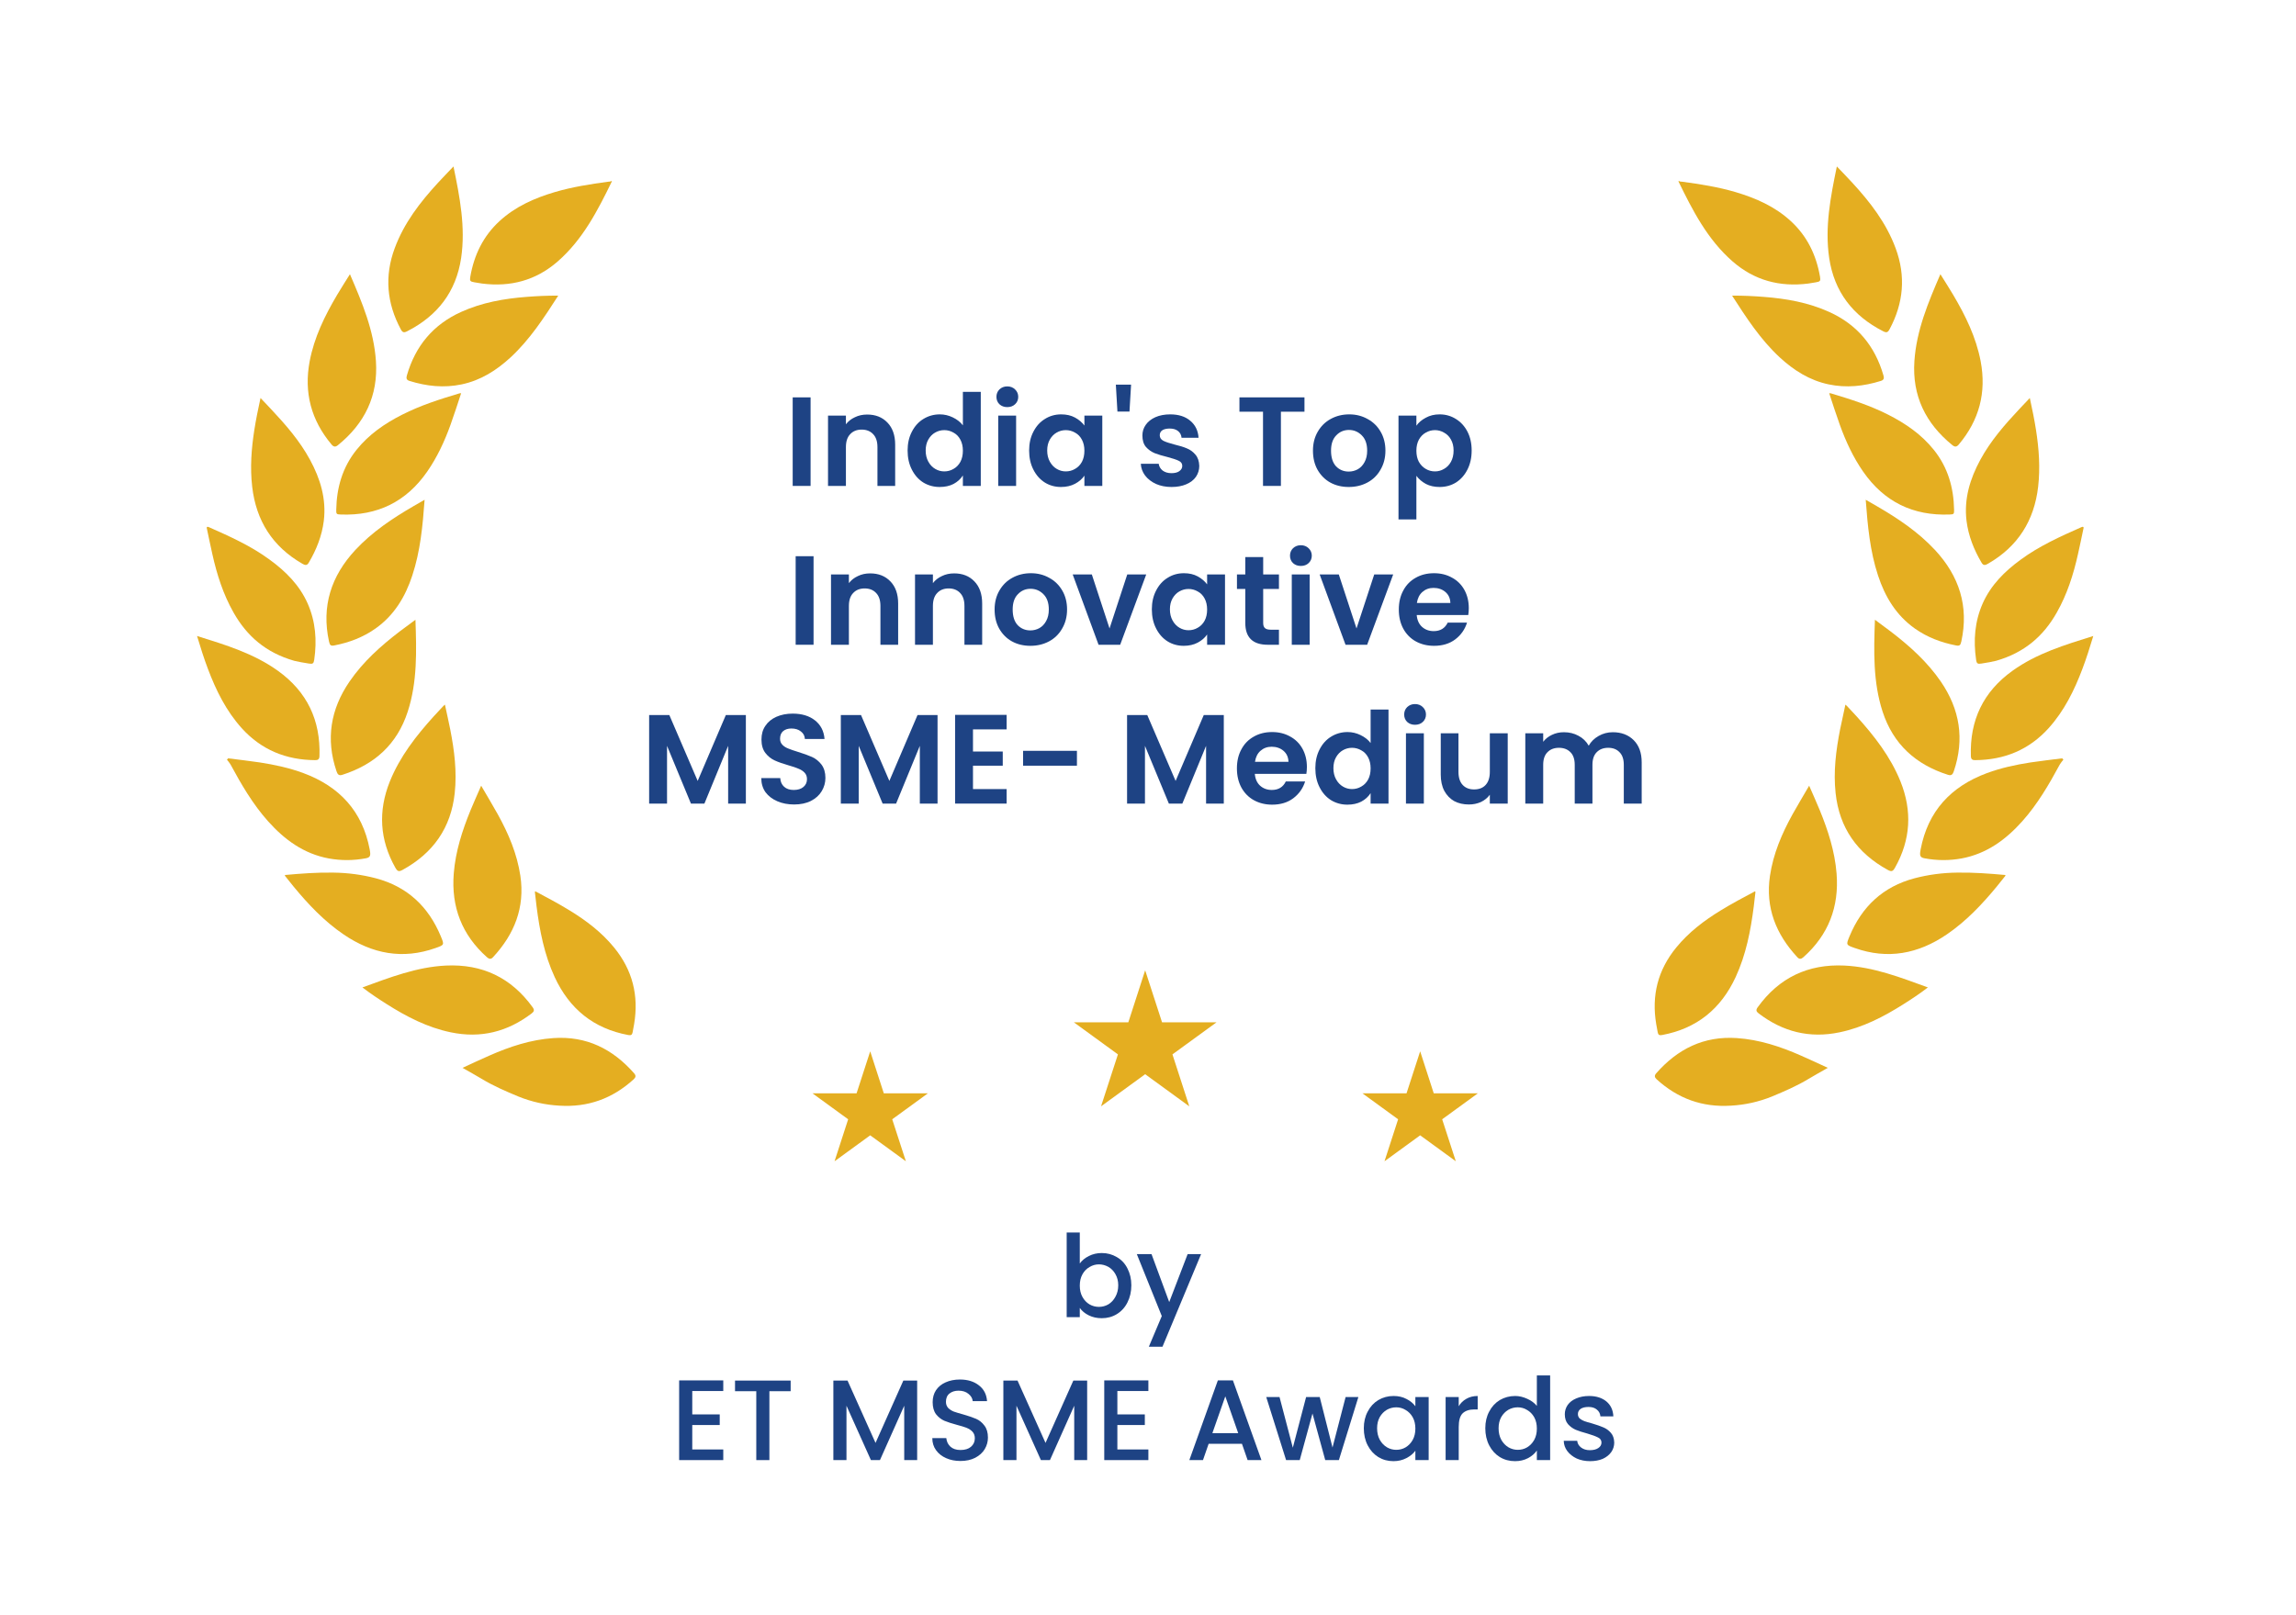 <svg xmlns="http://www.w3.org/2000/svg" xmlns:xlink="http://www.w3.org/1999/xlink" width="270" zoomAndPan="magnify" viewBox="0 0 202.5 142.5" height="190" preserveAspectRatio="xMidYMid meet" version="1.0"><defs><g/><clipPath id="bd43f96144"><path d="M 94.707 85.602 L 107.312 85.602 L 107.312 97.602 L 94.707 97.602 Z M 94.707 85.602 " clip-rule="nonzero"/></clipPath><clipPath id="f76c04755c"><path d="M 101 85.602 L 102.488 90.188 L 107.297 90.188 L 103.406 93.02 L 104.891 97.602 L 101 94.77 L 97.109 97.602 L 98.598 93.02 L 94.707 90.188 L 99.516 90.188 Z M 101 85.602 " clip-rule="nonzero"/></clipPath><clipPath id="f94c010cfb"><path d="M 120.164 92.75 L 130.355 92.75 L 130.355 102.449 L 120.164 102.449 Z M 120.164 92.75 " clip-rule="nonzero"/></clipPath><clipPath id="3ddf08d2f2"><path d="M 125.254 92.75 L 126.453 96.457 L 130.34 96.457 L 127.195 98.746 L 128.398 102.449 L 125.254 100.16 L 122.109 102.449 L 123.309 98.746 L 120.164 96.457 L 124.051 96.457 Z M 125.254 92.75 " clip-rule="nonzero"/></clipPath><clipPath id="a65c3dd33f"><path d="M 71.66 92.75 L 81.852 92.75 L 81.852 102.449 L 71.66 102.449 Z M 71.66 92.75 " clip-rule="nonzero"/></clipPath><clipPath id="344e0f21e4"><path d="M 76.75 92.75 L 77.949 96.457 L 81.836 96.457 L 78.691 98.746 L 79.895 102.449 L 76.75 100.16 L 73.605 102.449 L 74.805 98.746 L 71.66 96.457 L 75.547 96.457 Z M 76.75 92.75 " clip-rule="nonzero"/></clipPath></defs><path fill="#e4ae21" d="M 53.973 15.988 C 52.715 18.574 51.406 21.129 49.188 23.066 C 47.262 24.746 45.023 25.332 42.52 25.016 C 42.293 24.984 42.07 24.945 41.844 24.906 C 41.469 24.844 41.414 24.785 41.48 24.41 C 41.812 22.5 42.613 20.832 44.059 19.504 C 45.457 18.219 47.141 17.477 48.934 16.945 C 50.473 16.492 52.055 16.246 53.641 16.031 C 53.73 16.02 53.828 16.031 53.91 15.973 Z M 53.973 15.988 " fill-opacity="1" fill-rule="nonzero"/><path fill="#e4ae21" d="M 40.793 94.207 C 41.625 93.824 42.387 93.465 43.156 93.129 C 44.961 92.332 46.82 91.719 48.809 91.582 C 51.727 91.383 54.039 92.543 55.926 94.688 C 56.109 94.895 56.074 95.047 55.887 95.219 C 54.023 96.918 51.855 97.707 49.32 97.543 C 48.082 97.473 46.887 97.207 45.734 96.742 C 44.625 96.281 43.508 95.801 42.473 95.172 C 41.938 94.852 41.398 94.551 40.793 94.207 Z M 40.793 94.207 " fill-opacity="1" fill-rule="nonzero"/><path fill="#e4ae21" d="M 25.949 58.297 C 23.449 57.578 21.777 56.121 20.605 54.051 C 19.684 52.434 19.129 50.684 18.727 48.879 C 18.562 48.152 18.414 47.418 18.258 46.688 C 18.242 46.613 18.203 46.531 18.27 46.484 C 18.305 46.461 18.391 46.492 18.445 46.516 C 20.297 47.336 22.145 48.168 23.789 49.379 C 25.203 50.41 26.414 51.617 27.137 53.246 C 27.836 54.836 27.961 56.496 27.715 58.195 C 27.664 58.551 27.582 58.594 27.234 58.539 C 26.738 58.461 26.246 58.375 25.949 58.297 Z M 25.949 58.297 " fill-opacity="1" fill-rule="nonzero"/><path fill="#e4ae21" d="M 40.672 34.688 C 40.355 35.641 40.062 36.57 39.73 37.488 C 39.207 38.938 38.562 40.332 37.676 41.609 C 35.828 44.273 33.277 45.516 30.047 45.391 C 29.672 45.379 29.648 45.344 29.656 44.969 C 29.691 43.016 30.207 41.227 31.441 39.688 C 32.531 38.328 33.93 37.363 35.465 36.586 C 37.078 35.766 38.793 35.219 40.52 34.703 C 40.57 34.695 40.621 34.688 40.672 34.688 Z M 40.672 34.688 " fill-opacity="1" fill-rule="nonzero"/><path fill="#e4ae21" d="M 39.242 62.164 C 39.406 62.922 39.566 63.641 39.711 64.359 C 40.074 66.215 40.309 68.074 40.105 69.969 C 39.777 73.043 38.195 75.27 35.508 76.742 C 35.176 76.926 35.055 76.883 34.859 76.535 C 33.484 74.082 33.336 71.551 34.383 68.941 C 35.27 66.742 36.699 64.918 38.266 63.184 C 38.547 62.875 38.832 62.574 39.117 62.27 C 39.137 62.25 39.164 62.23 39.242 62.164 Z M 39.242 62.164 " fill-opacity="1" fill-rule="nonzero"/><path fill="#e4ae21" d="M 22.977 35.113 C 23.301 35.453 23.594 35.758 23.883 36.07 C 25.18 37.453 26.426 38.875 27.34 40.559 C 28.25 42.238 28.793 44.004 28.559 45.945 C 28.395 47.277 27.906 48.496 27.23 49.645 C 27.062 49.934 26.875 49.852 26.656 49.727 C 24.031 48.215 22.59 45.938 22.242 42.941 C 22.047 41.254 22.172 39.578 22.434 37.91 C 22.578 36.988 22.77 36.074 22.977 35.113 Z M 22.977 35.113 " fill-opacity="1" fill-rule="nonzero"/><path fill="#e4ae21" d="M 37.449 44.09 C 37.281 46.41 37.07 48.633 36.363 50.773 C 35.746 52.656 34.762 54.289 33.113 55.453 C 32.023 56.223 30.805 56.684 29.504 56.938 C 29.172 57.004 29.094 56.938 29.016 56.586 C 28.34 53.48 29.207 50.816 31.34 48.52 C 32.824 46.926 34.609 45.734 36.48 44.648 Z M 37.449 44.09 " fill-opacity="1" fill-rule="nonzero"/><path fill="#e4ae21" d="M 31.965 87.113 C 34.395 86.23 36.754 85.309 39.324 85.184 C 42.543 85.031 45.094 86.258 46.977 88.863 C 47.145 89.098 47.117 89.234 46.895 89.402 C 44.762 91.031 42.402 91.625 39.758 91.074 C 37.695 90.645 35.867 89.699 34.109 88.586 C 33.391 88.133 32.684 87.664 31.965 87.113 Z M 31.965 87.113 " fill-opacity="1" fill-rule="nonzero"/><path fill="#e4ae21" d="M 49.234 26.082 C 47.969 28.051 46.727 29.957 45.039 31.523 C 43.793 32.672 42.402 33.555 40.723 33.91 C 39.156 34.242 37.621 34.078 36.105 33.602 C 35.832 33.516 35.82 33.352 35.887 33.117 C 36.633 30.527 38.199 28.637 40.668 27.52 C 42.504 26.688 44.453 26.344 46.445 26.191 C 47.355 26.121 48.266 26.074 49.234 26.082 Z M 49.234 26.082 " fill-opacity="1" fill-rule="nonzero"/><path fill="#e4ae21" d="M 30.863 24.191 C 31.949 26.707 32.973 29.152 33.156 31.852 C 33.363 34.918 32.168 37.355 29.809 39.27 C 29.59 39.449 29.43 39.441 29.238 39.211 C 27.438 37.066 26.793 34.621 27.312 31.871 C 27.715 29.754 28.645 27.855 29.73 26.02 C 30.082 25.422 30.461 24.84 30.863 24.191 Z M 30.863 24.191 " fill-opacity="1" fill-rule="nonzero"/><path fill="#e4ae21" d="M 20.121 66.902 C 21.055 67.023 21.992 67.125 22.926 67.266 C 24.23 67.469 25.52 67.746 26.766 68.207 C 29.938 69.387 31.961 71.562 32.605 74.93 C 32.621 75.012 32.633 75.098 32.645 75.18 C 32.684 75.531 32.602 75.66 32.25 75.723 C 31.164 75.926 30.082 75.93 28.996 75.734 C 26.793 75.324 25.102 74.086 23.645 72.457 C 22.297 70.949 21.289 69.215 20.332 67.445 C 20.234 67.297 20.133 67.152 20.016 67.02 Z M 20.121 66.902 " fill-opacity="1" fill-rule="nonzero"/><path fill="#e4ae21" d="M 36.641 54.676 C 36.738 57.457 36.812 60.16 35.961 62.781 C 35.027 65.66 33.039 67.449 30.195 68.355 C 29.879 68.457 29.77 68.309 29.68 68.043 C 28.719 65.207 29.148 62.578 30.828 60.125 C 32.027 58.379 33.578 56.988 35.242 55.715 C 35.688 55.375 36.141 55.047 36.641 54.676 Z M 36.641 54.676 " fill-opacity="1" fill-rule="nonzero"/><path fill="#e4ae21" d="M 25.129 77.195 C 26.555 77.066 27.98 76.957 29.414 76.984 C 30.68 77 31.922 77.164 33.148 77.484 C 35.926 78.223 37.789 79.98 38.879 82.605 C 39.191 83.359 39.191 83.363 38.426 83.633 C 35.508 84.672 32.82 84.152 30.309 82.441 C 28.598 81.277 27.191 79.789 25.883 78.203 C 25.633 77.898 25.387 77.59 25.141 77.277 C 25.129 77.258 25.133 77.234 25.129 77.195 Z M 25.129 77.195 " fill-opacity="1" fill-rule="nonzero"/><path fill="#e4ae21" d="M 47.207 78.629 C 48.234 79.172 49.258 79.719 50.246 80.324 C 51.711 81.219 53.059 82.246 54.156 83.586 C 55.789 85.578 56.352 87.836 55.926 90.355 C 55.887 90.594 55.836 90.828 55.797 91.062 C 55.754 91.297 55.656 91.359 55.406 91.312 C 52.352 90.742 50.223 89.008 48.922 86.203 C 48.004 84.219 47.594 82.098 47.32 79.945 C 47.27 79.531 47.223 79.117 47.176 78.707 C 47.176 78.688 47.188 78.668 47.207 78.629 Z M 47.207 78.629 " fill-opacity="1" fill-rule="nonzero"/><path fill="#e4ae21" d="M 39.996 14.684 C 40.555 17.395 41.07 20.039 40.672 22.754 C 40.23 25.738 38.586 27.859 35.922 29.219 C 35.621 29.375 35.5 29.34 35.344 29.043 C 34.113 26.742 33.898 24.367 34.809 21.906 C 35.633 19.672 37.051 17.84 38.637 16.117 C 39.062 15.652 39.508 15.203 39.996 14.684 Z M 39.996 14.684 " fill-opacity="1" fill-rule="nonzero"/><path fill="#e4ae21" d="M 17.379 56.109 C 19.906 56.898 22.371 57.645 24.508 59.176 C 27.09 61.031 28.281 63.547 28.176 66.707 C 28.168 66.992 28.035 67.066 27.793 67.062 C 25.23 67.043 23.047 66.156 21.312 64.234 C 19.941 62.707 19.051 60.906 18.336 59.004 C 17.984 58.074 17.684 57.125 17.379 56.109 Z M 17.379 56.109 " fill-opacity="1" fill-rule="nonzero"/><path fill="#e4ae21" d="M 42.438 69.316 C 42.961 70.219 43.449 71.023 43.91 71.852 C 44.852 73.555 45.605 75.324 45.895 77.27 C 46.309 80.074 45.363 82.418 43.48 84.449 C 43.297 84.648 43.141 84.617 42.949 84.449 C 40.734 82.477 39.785 80 40.02 77.059 C 40.176 75.105 40.77 73.27 41.504 71.473 C 41.789 70.777 42.098 70.102 42.438 69.316 Z M 42.438 69.316 " fill-opacity="1" fill-rule="nonzero"/><path fill="#e4ae21" d="M 148.027 15.988 C 149.285 18.574 150.594 21.129 152.812 23.066 C 154.738 24.746 156.977 25.332 159.48 25.016 C 159.707 24.984 159.93 24.945 160.156 24.906 C 160.531 24.844 160.586 24.785 160.52 24.41 C 160.188 22.5 159.387 20.832 157.941 19.504 C 156.543 18.219 154.859 17.477 153.066 16.945 C 151.527 16.492 149.945 16.246 148.359 16.031 C 148.27 16.02 148.172 16.031 148.09 15.973 Z M 148.027 15.988 " fill-opacity="1" fill-rule="nonzero"/><path fill="#e4ae21" d="M 161.207 94.207 C 160.375 93.824 159.613 93.465 158.844 93.129 C 157.039 92.332 155.18 91.719 153.191 91.582 C 150.273 91.383 147.961 92.543 146.074 94.688 C 145.891 94.895 145.926 95.047 146.113 95.219 C 147.977 96.918 150.145 97.707 152.68 97.543 C 153.918 97.473 155.113 97.207 156.266 96.742 C 157.375 96.281 158.492 95.801 159.527 95.172 C 160.062 94.852 160.602 94.551 161.207 94.207 Z M 161.207 94.207 " fill-opacity="1" fill-rule="nonzero"/><path fill="#e4ae21" d="M 176.051 58.297 C 178.551 57.578 180.223 56.121 181.395 54.051 C 182.316 52.434 182.871 50.684 183.273 48.879 C 183.441 48.152 183.586 47.418 183.742 46.688 C 183.758 46.613 183.797 46.531 183.73 46.484 C 183.695 46.461 183.609 46.492 183.555 46.516 C 181.703 47.336 179.855 48.168 178.211 49.379 C 176.797 50.41 175.586 51.617 174.863 53.246 C 174.164 54.836 174.039 56.496 174.285 58.195 C 174.336 58.551 174.418 58.594 174.766 58.539 C 175.262 58.461 175.754 58.375 176.051 58.297 Z M 176.051 58.297 " fill-opacity="1" fill-rule="nonzero"/><path fill="#e4ae21" d="M 161.328 34.688 C 161.645 35.641 161.938 36.57 162.27 37.488 C 162.793 38.938 163.438 40.332 164.324 41.609 C 166.176 44.273 168.723 45.516 171.953 45.391 C 172.328 45.379 172.352 45.344 172.344 44.969 C 172.309 43.016 171.793 41.227 170.559 39.688 C 169.469 38.328 168.07 37.363 166.535 36.586 C 164.922 35.766 163.207 35.219 161.48 34.703 C 161.43 34.695 161.379 34.688 161.328 34.688 Z M 161.328 34.688 " fill-opacity="1" fill-rule="nonzero"/><path fill="#e4ae21" d="M 162.758 62.164 C 162.594 62.922 162.434 63.641 162.289 64.359 C 161.926 66.215 161.691 68.074 161.895 69.969 C 162.223 73.043 163.805 75.27 166.492 76.742 C 166.824 76.926 166.949 76.883 167.141 76.535 C 168.516 74.082 168.664 71.551 167.617 68.941 C 166.73 66.742 165.301 64.918 163.734 63.184 C 163.453 62.875 163.168 62.574 162.883 62.27 C 162.863 62.25 162.836 62.23 162.758 62.164 Z M 162.758 62.164 " fill-opacity="1" fill-rule="nonzero"/><path fill="#e4ae21" d="M 179.023 35.113 C 178.699 35.453 178.406 35.758 178.117 36.07 C 176.82 37.453 175.574 38.875 174.66 40.559 C 173.75 42.238 173.207 44.004 173.441 45.945 C 173.605 47.277 174.094 48.496 174.77 49.645 C 174.938 49.934 175.125 49.852 175.344 49.727 C 177.969 48.215 179.41 45.938 179.758 42.941 C 179.953 41.254 179.828 39.578 179.566 37.91 C 179.422 36.988 179.23 36.074 179.023 35.113 Z M 179.023 35.113 " fill-opacity="1" fill-rule="nonzero"/><path fill="#e4ae21" d="M 164.551 44.09 C 164.723 46.41 164.93 48.633 165.637 50.773 C 166.254 52.656 167.242 54.289 168.887 55.453 C 169.977 56.223 171.195 56.684 172.496 56.938 C 172.828 57.004 172.906 56.938 172.984 56.586 C 173.66 53.48 172.793 50.816 170.66 48.52 C 169.176 46.926 167.391 45.734 165.52 44.648 Z M 164.551 44.09 " fill-opacity="1" fill-rule="nonzero"/><path fill="#e4ae21" d="M 170.035 87.113 C 167.605 86.23 165.246 85.309 162.676 85.184 C 159.457 85.031 156.906 86.258 155.023 88.863 C 154.855 89.098 154.883 89.234 155.105 89.402 C 157.238 91.031 159.598 91.625 162.242 91.074 C 164.305 90.645 166.133 89.699 167.891 88.586 C 168.609 88.133 169.316 87.664 170.035 87.113 Z M 170.035 87.113 " fill-opacity="1" fill-rule="nonzero"/><path fill="#e4ae21" d="M 152.766 26.082 C 154.031 28.051 155.273 29.957 156.961 31.523 C 158.207 32.672 159.598 33.555 161.277 33.91 C 162.844 34.242 164.379 34.078 165.895 33.602 C 166.168 33.516 166.18 33.352 166.113 33.117 C 165.367 30.527 163.801 28.637 161.332 27.52 C 159.496 26.688 157.547 26.344 155.555 26.191 C 154.645 26.121 153.734 26.074 152.766 26.082 Z M 152.766 26.082 " fill-opacity="1" fill-rule="nonzero"/><path fill="#e4ae21" d="M 171.137 24.191 C 170.051 26.707 169.027 29.152 168.844 31.852 C 168.637 34.918 169.832 37.355 172.191 39.27 C 172.41 39.449 172.57 39.441 172.762 39.211 C 174.566 37.066 175.207 34.621 174.688 31.871 C 174.285 29.754 173.355 27.855 172.27 26.02 C 171.918 25.422 171.539 24.84 171.137 24.191 Z M 171.137 24.191 " fill-opacity="1" fill-rule="nonzero"/><path fill="#e4ae21" d="M 181.879 66.902 C 180.945 67.023 180.008 67.125 179.074 67.266 C 177.77 67.469 176.48 67.746 175.234 68.207 C 172.062 69.387 170.039 71.562 169.395 74.93 C 169.379 75.012 169.367 75.098 169.355 75.18 C 169.316 75.531 169.398 75.66 169.75 75.723 C 170.836 75.926 171.918 75.93 173.004 75.734 C 175.207 75.324 176.898 74.086 178.355 72.457 C 179.703 70.949 180.711 69.215 181.668 67.445 C 181.766 67.297 181.867 67.152 181.984 67.02 Z M 181.879 66.902 " fill-opacity="1" fill-rule="nonzero"/><path fill="#e4ae21" d="M 165.363 54.676 C 165.262 57.457 165.188 60.16 166.039 62.781 C 166.977 65.66 168.961 67.449 171.805 68.355 C 172.121 68.457 172.23 68.309 172.32 68.043 C 173.281 65.207 172.852 62.578 171.172 60.125 C 169.973 58.379 168.422 56.988 166.758 55.715 C 166.312 55.375 165.859 55.047 165.363 54.676 Z M 165.363 54.676 " fill-opacity="1" fill-rule="nonzero"/><path fill="#e4ae21" d="M 176.871 77.195 C 175.445 77.066 174.02 76.957 172.586 76.984 C 171.32 77 170.078 77.164 168.852 77.484 C 166.074 78.223 164.211 79.98 163.121 82.605 C 162.809 83.359 162.809 83.363 163.574 83.633 C 166.492 84.672 169.18 84.152 171.695 82.441 C 173.402 81.277 174.809 79.789 176.117 78.203 C 176.367 77.898 176.613 77.59 176.859 77.277 C 176.871 77.258 176.867 77.234 176.871 77.195 Z M 176.871 77.195 " fill-opacity="1" fill-rule="nonzero"/><path fill="#e4ae21" d="M 154.793 78.629 C 153.766 79.172 152.742 79.719 151.754 80.324 C 150.289 81.219 148.941 82.246 147.844 83.586 C 146.211 85.578 145.648 87.836 146.074 90.355 C 146.113 90.594 146.164 90.828 146.203 91.062 C 146.246 91.297 146.344 91.359 146.594 91.312 C 149.648 90.742 151.777 89.008 153.078 86.203 C 153.996 84.219 154.406 82.098 154.68 79.945 C 154.73 79.531 154.777 79.117 154.824 78.707 C 154.824 78.688 154.812 78.668 154.793 78.629 Z M 154.793 78.629 " fill-opacity="1" fill-rule="nonzero"/><path fill="#e4ae21" d="M 162.004 14.684 C 161.445 17.395 160.93 20.039 161.328 22.754 C 161.77 25.738 163.414 27.859 166.078 29.219 C 166.379 29.375 166.5 29.34 166.656 29.043 C 167.887 26.742 168.102 24.367 167.191 21.906 C 166.367 19.672 164.949 17.84 163.363 16.117 C 162.938 15.652 162.496 15.203 162.004 14.684 Z M 162.004 14.684 " fill-opacity="1" fill-rule="nonzero"/><path fill="#e4ae21" d="M 184.621 56.109 C 182.094 56.898 179.629 57.645 177.496 59.176 C 174.91 61.031 173.719 63.547 173.824 66.707 C 173.832 66.992 173.965 67.066 174.207 67.062 C 176.77 67.043 178.953 66.156 180.688 64.234 C 182.059 62.707 182.949 60.906 183.664 59.004 C 184.016 58.074 184.316 57.125 184.621 56.109 Z M 184.621 56.109 " fill-opacity="1" fill-rule="nonzero"/><path fill="#e4ae21" d="M 159.562 69.316 C 159.039 70.219 158.551 71.023 158.09 71.852 C 157.148 73.555 156.395 75.324 156.105 77.27 C 155.691 80.074 156.637 82.418 158.52 84.449 C 158.703 84.648 158.859 84.617 159.051 84.449 C 161.266 82.477 162.215 80 161.98 77.059 C 161.824 75.105 161.23 73.27 160.496 71.473 C 160.211 70.777 159.902 70.102 159.562 69.316 Z M 159.562 69.316 " fill-opacity="1" fill-rule="nonzero"/><g clip-path="url(#bd43f96144)"><g clip-path="url(#f76c04755c)"><path fill="#e4ae21" d="M 94.707 85.602 L 107.312 85.602 L 107.312 97.602 L 94.707 97.602 Z M 94.707 85.602 " fill-opacity="1" fill-rule="nonzero"/></g></g><g clip-path="url(#f94c010cfb)"><g clip-path="url(#3ddf08d2f2)"><path fill="#e4ae21" d="M 120.164 92.75 L 130.355 92.75 L 130.355 102.449 L 120.164 102.449 Z M 120.164 92.75 " fill-opacity="1" fill-rule="nonzero"/></g></g><g clip-path="url(#a65c3dd33f)"><g clip-path="url(#344e0f21e4)"><path fill="#e4ae21" d="M 71.66 92.75 L 81.852 92.75 L 81.852 102.449 L 71.66 102.449 Z M 71.66 92.75 " fill-opacity="1" fill-rule="nonzero"/></g></g><g fill="#1e4384" fill-opacity="1"><g transform="translate(69.147, 42.869)"><g><path d="M 2.344 -7.812 L 2.344 0 L 0.766 0 L 0.766 -7.812 Z M 2.344 -7.812 "/></g></g></g><g fill="#1e4384" fill-opacity="1"><g transform="translate(72.263, 42.869)"><g><path d="M 4.219 -6.297 C 4.957 -6.297 5.551 -6.062 6 -5.594 C 6.457 -5.125 6.688 -4.473 6.688 -3.641 L 6.688 0 L 5.125 0 L 5.125 -3.422 C 5.125 -3.922 5 -4.301 4.75 -4.562 C 4.5 -4.832 4.16 -4.969 3.734 -4.969 C 3.305 -4.969 2.969 -4.832 2.719 -4.562 C 2.469 -4.301 2.344 -3.922 2.344 -3.422 L 2.344 0 L 0.766 0 L 0.766 -6.203 L 2.344 -6.203 L 2.344 -5.438 C 2.551 -5.707 2.816 -5.914 3.141 -6.062 C 3.461 -6.219 3.82 -6.297 4.219 -6.297 Z M 4.219 -6.297 "/></g></g></g><g fill="#1e4384" fill-opacity="1"><g transform="translate(79.673, 42.869)"><g><path d="M 0.375 -3.125 C 0.375 -3.75 0.5 -4.301 0.75 -4.781 C 1 -5.27 1.336 -5.645 1.766 -5.906 C 2.203 -6.176 2.688 -6.312 3.219 -6.312 C 3.613 -6.312 3.992 -6.223 4.359 -6.047 C 4.734 -5.867 5.031 -5.633 5.25 -5.344 L 5.25 -8.297 L 6.828 -8.297 L 6.828 0 L 5.25 0 L 5.25 -0.922 C 5.051 -0.609 4.773 -0.359 4.422 -0.172 C 4.078 0.004 3.672 0.094 3.203 0.094 C 2.68 0.094 2.203 -0.035 1.766 -0.297 C 1.336 -0.566 1 -0.945 0.75 -1.438 C 0.5 -1.926 0.375 -2.488 0.375 -3.125 Z M 5.25 -3.109 C 5.25 -3.484 5.176 -3.805 5.031 -4.078 C 4.883 -4.359 4.68 -4.566 4.422 -4.703 C 4.172 -4.848 3.898 -4.922 3.609 -4.922 C 3.316 -4.922 3.047 -4.848 2.797 -4.703 C 2.555 -4.566 2.359 -4.363 2.203 -4.094 C 2.047 -3.82 1.969 -3.5 1.969 -3.125 C 1.969 -2.75 2.047 -2.422 2.203 -2.141 C 2.359 -1.859 2.562 -1.645 2.812 -1.5 C 3.062 -1.352 3.328 -1.281 3.609 -1.281 C 3.898 -1.281 4.172 -1.352 4.422 -1.5 C 4.68 -1.645 4.883 -1.852 5.031 -2.125 C 5.176 -2.395 5.25 -2.723 5.25 -3.109 Z M 5.25 -3.109 "/></g></g></g><g fill="#1e4384" fill-opacity="1"><g transform="translate(87.274, 42.869)"><g><path d="M 1.562 -6.953 C 1.289 -6.953 1.062 -7.035 0.875 -7.203 C 0.695 -7.379 0.609 -7.598 0.609 -7.859 C 0.609 -8.117 0.695 -8.336 0.875 -8.516 C 1.062 -8.691 1.289 -8.781 1.562 -8.781 C 1.844 -8.781 2.07 -8.691 2.25 -8.516 C 2.438 -8.336 2.531 -8.117 2.531 -7.859 C 2.531 -7.598 2.438 -7.379 2.25 -7.203 C 2.07 -7.035 1.844 -6.953 1.562 -6.953 Z M 2.344 -6.203 L 2.344 0 L 0.766 0 L 0.766 -6.203 Z M 2.344 -6.203 "/></g></g></g><g fill="#1e4384" fill-opacity="1"><g transform="translate(90.391, 42.869)"><g><path d="M 0.375 -3.125 C 0.375 -3.75 0.5 -4.301 0.75 -4.781 C 1 -5.27 1.336 -5.645 1.766 -5.906 C 2.191 -6.176 2.672 -6.312 3.203 -6.312 C 3.672 -6.312 4.078 -6.219 4.422 -6.031 C 4.766 -5.844 5.039 -5.609 5.25 -5.328 L 5.25 -6.203 L 6.828 -6.203 L 6.828 0 L 5.25 0 L 5.25 -0.906 C 5.051 -0.613 4.773 -0.375 4.422 -0.188 C 4.066 0 3.656 0.094 3.188 0.094 C 2.664 0.094 2.191 -0.035 1.766 -0.297 C 1.336 -0.566 1 -0.945 0.75 -1.438 C 0.5 -1.926 0.375 -2.488 0.375 -3.125 Z M 5.25 -3.109 C 5.25 -3.484 5.176 -3.805 5.031 -4.078 C 4.883 -4.359 4.68 -4.566 4.422 -4.703 C 4.172 -4.848 3.898 -4.922 3.609 -4.922 C 3.316 -4.922 3.047 -4.848 2.797 -4.703 C 2.555 -4.566 2.359 -4.363 2.203 -4.094 C 2.047 -3.82 1.969 -3.5 1.969 -3.125 C 1.969 -2.75 2.047 -2.422 2.203 -2.141 C 2.359 -1.859 2.562 -1.645 2.812 -1.5 C 3.062 -1.352 3.328 -1.281 3.609 -1.281 C 3.898 -1.281 4.172 -1.352 4.422 -1.5 C 4.68 -1.645 4.883 -1.852 5.031 -2.125 C 5.176 -2.395 5.25 -2.723 5.25 -3.109 Z M 5.25 -3.109 "/></g></g></g><g fill="#1e4384" fill-opacity="1"><g transform="translate(97.992, 42.869)"><g><path d="M 1.766 -8.938 L 1.625 -6.562 L 0.562 -6.562 L 0.422 -8.938 Z M 1.766 -8.938 "/></g></g></g><g fill="#1e4384" fill-opacity="1"><g transform="translate(100.178, 42.869)"><g><path d="M 3.141 0.094 C 2.641 0.094 2.188 0.004 1.781 -0.172 C 1.375 -0.359 1.051 -0.609 0.812 -0.922 C 0.582 -1.234 0.457 -1.578 0.438 -1.953 L 2.016 -1.953 C 2.047 -1.723 2.16 -1.523 2.359 -1.359 C 2.566 -1.203 2.828 -1.125 3.141 -1.125 C 3.43 -1.125 3.66 -1.18 3.828 -1.297 C 4.004 -1.422 4.094 -1.578 4.094 -1.766 C 4.094 -1.973 3.988 -2.125 3.781 -2.219 C 3.57 -2.32 3.242 -2.43 2.797 -2.547 C 2.336 -2.66 1.957 -2.773 1.656 -2.891 C 1.363 -3.016 1.109 -3.195 0.891 -3.438 C 0.68 -3.688 0.578 -4.023 0.578 -4.453 C 0.578 -4.797 0.676 -5.109 0.875 -5.391 C 1.07 -5.672 1.352 -5.895 1.719 -6.062 C 2.094 -6.227 2.531 -6.312 3.031 -6.312 C 3.77 -6.312 4.359 -6.125 4.797 -5.75 C 5.242 -5.383 5.488 -4.883 5.531 -4.25 L 4.031 -4.25 C 4.008 -4.5 3.906 -4.695 3.719 -4.844 C 3.539 -4.988 3.297 -5.062 2.984 -5.062 C 2.703 -5.062 2.484 -5.008 2.328 -4.906 C 2.18 -4.801 2.109 -4.656 2.109 -4.469 C 2.109 -4.258 2.211 -4.098 2.422 -3.984 C 2.629 -3.879 2.953 -3.77 3.391 -3.656 C 3.836 -3.551 4.207 -3.438 4.5 -3.312 C 4.789 -3.195 5.039 -3.016 5.25 -2.766 C 5.469 -2.516 5.582 -2.18 5.594 -1.766 C 5.594 -1.41 5.492 -1.086 5.297 -0.797 C 5.098 -0.516 4.812 -0.297 4.438 -0.141 C 4.07 0.016 3.641 0.094 3.141 0.094 Z M 3.141 0.094 "/></g></g></g><g fill="#1e4384" fill-opacity="1"><g transform="translate(106.287, 42.869)"><g/></g></g><g fill="#1e4384" fill-opacity="1"><g transform="translate(108.956, 42.869)"><g><path d="M 6.094 -7.812 L 6.094 -6.547 L 4.016 -6.547 L 4.016 0 L 2.438 0 L 2.438 -6.547 L 0.359 -6.547 L 0.359 -7.812 Z M 6.094 -7.812 "/></g></g></g><g fill="#1e4384" fill-opacity="1"><g transform="translate(115.424, 42.869)"><g><path d="M 3.531 0.094 C 2.926 0.094 2.383 -0.035 1.906 -0.297 C 1.438 -0.555 1.062 -0.93 0.781 -1.422 C 0.508 -1.91 0.375 -2.473 0.375 -3.109 C 0.375 -3.742 0.516 -4.301 0.797 -4.781 C 1.078 -5.27 1.457 -5.645 1.938 -5.906 C 2.426 -6.176 2.973 -6.312 3.578 -6.312 C 4.172 -6.312 4.707 -6.176 5.188 -5.906 C 5.676 -5.645 6.062 -5.27 6.344 -4.781 C 6.625 -4.301 6.766 -3.742 6.766 -3.109 C 6.766 -2.473 6.617 -1.91 6.328 -1.422 C 6.047 -0.93 5.66 -0.555 5.172 -0.297 C 4.68 -0.035 4.133 0.094 3.531 0.094 Z M 3.531 -1.266 C 3.812 -1.266 4.078 -1.332 4.328 -1.469 C 4.578 -1.613 4.773 -1.82 4.922 -2.094 C 5.078 -2.375 5.156 -2.711 5.156 -3.109 C 5.156 -3.691 5 -4.141 4.688 -4.453 C 4.375 -4.773 3.992 -4.938 3.547 -4.938 C 3.098 -4.938 2.723 -4.773 2.422 -4.453 C 2.117 -4.141 1.969 -3.691 1.969 -3.109 C 1.969 -2.516 2.113 -2.055 2.406 -1.734 C 2.707 -1.422 3.082 -1.266 3.531 -1.266 Z M 3.531 -1.266 "/></g></g></g><g fill="#1e4384" fill-opacity="1"><g transform="translate(122.577, 42.869)"><g><path d="M 2.344 -5.312 C 2.539 -5.594 2.816 -5.828 3.172 -6.016 C 3.523 -6.211 3.93 -6.312 4.391 -6.312 C 4.922 -6.312 5.398 -6.176 5.828 -5.906 C 6.254 -5.645 6.594 -5.273 6.844 -4.797 C 7.094 -4.316 7.219 -3.758 7.219 -3.125 C 7.219 -2.488 7.094 -1.926 6.844 -1.438 C 6.594 -0.945 6.254 -0.566 5.828 -0.297 C 5.398 -0.035 4.922 0.094 4.391 0.094 C 3.93 0.094 3.531 0.004 3.188 -0.172 C 2.844 -0.359 2.562 -0.598 2.344 -0.891 L 2.344 2.953 L 0.766 2.953 L 0.766 -6.203 L 2.344 -6.203 Z M 5.625 -3.125 C 5.625 -3.5 5.547 -3.82 5.391 -4.094 C 5.242 -4.363 5.039 -4.566 4.781 -4.703 C 4.531 -4.848 4.266 -4.922 3.984 -4.922 C 3.691 -4.922 3.422 -4.848 3.172 -4.703 C 2.922 -4.566 2.719 -4.359 2.562 -4.078 C 2.414 -3.797 2.344 -3.473 2.344 -3.109 C 2.344 -2.734 2.414 -2.406 2.562 -2.125 C 2.719 -1.852 2.922 -1.645 3.172 -1.5 C 3.422 -1.352 3.691 -1.281 3.984 -1.281 C 4.266 -1.281 4.531 -1.352 4.781 -1.5 C 5.039 -1.645 5.242 -1.852 5.391 -2.125 C 5.547 -2.406 5.625 -2.738 5.625 -3.125 Z M 5.625 -3.125 "/></g></g></g><g fill="#1e4384" fill-opacity="1"><g transform="translate(130.179, 42.869)"><g/></g></g><g fill="#1e4384" fill-opacity="1"><g transform="translate(69.409, 56.882)"><g><path d="M 2.344 -7.812 L 2.344 0 L 0.766 0 L 0.766 -7.812 Z M 2.344 -7.812 "/></g></g></g><g fill="#1e4384" fill-opacity="1"><g transform="translate(72.526, 56.882)"><g><path d="M 4.219 -6.297 C 4.957 -6.297 5.551 -6.062 6 -5.594 C 6.457 -5.125 6.688 -4.473 6.688 -3.641 L 6.688 0 L 5.125 0 L 5.125 -3.422 C 5.125 -3.922 5 -4.301 4.75 -4.562 C 4.5 -4.832 4.16 -4.969 3.734 -4.969 C 3.305 -4.969 2.969 -4.832 2.719 -4.562 C 2.469 -4.301 2.344 -3.922 2.344 -3.422 L 2.344 0 L 0.766 0 L 0.766 -6.203 L 2.344 -6.203 L 2.344 -5.438 C 2.551 -5.707 2.816 -5.914 3.141 -6.062 C 3.461 -6.219 3.82 -6.297 4.219 -6.297 Z M 4.219 -6.297 "/></g></g></g><g fill="#1e4384" fill-opacity="1"><g transform="translate(79.936, 56.882)"><g><path d="M 4.219 -6.297 C 4.957 -6.297 5.551 -6.062 6 -5.594 C 6.457 -5.125 6.688 -4.473 6.688 -3.641 L 6.688 0 L 5.125 0 L 5.125 -3.422 C 5.125 -3.922 5 -4.301 4.75 -4.562 C 4.5 -4.832 4.16 -4.969 3.734 -4.969 C 3.305 -4.969 2.969 -4.832 2.719 -4.562 C 2.469 -4.301 2.344 -3.922 2.344 -3.422 L 2.344 0 L 0.766 0 L 0.766 -6.203 L 2.344 -6.203 L 2.344 -5.438 C 2.551 -5.707 2.816 -5.914 3.141 -6.062 C 3.461 -6.219 3.82 -6.297 4.219 -6.297 Z M 4.219 -6.297 "/></g></g></g><g fill="#1e4384" fill-opacity="1"><g transform="translate(87.346, 56.882)"><g><path d="M 3.531 0.094 C 2.926 0.094 2.383 -0.035 1.906 -0.297 C 1.438 -0.555 1.062 -0.93 0.781 -1.422 C 0.508 -1.91 0.375 -2.473 0.375 -3.109 C 0.375 -3.742 0.516 -4.301 0.797 -4.781 C 1.078 -5.27 1.457 -5.645 1.938 -5.906 C 2.426 -6.176 2.973 -6.312 3.578 -6.312 C 4.172 -6.312 4.707 -6.176 5.188 -5.906 C 5.676 -5.645 6.062 -5.27 6.344 -4.781 C 6.625 -4.301 6.766 -3.742 6.766 -3.109 C 6.766 -2.473 6.617 -1.91 6.328 -1.422 C 6.047 -0.93 5.66 -0.555 5.172 -0.297 C 4.68 -0.035 4.133 0.094 3.531 0.094 Z M 3.531 -1.266 C 3.812 -1.266 4.078 -1.332 4.328 -1.469 C 4.578 -1.613 4.773 -1.82 4.922 -2.094 C 5.078 -2.375 5.156 -2.711 5.156 -3.109 C 5.156 -3.691 5 -4.141 4.688 -4.453 C 4.375 -4.773 3.992 -4.938 3.547 -4.938 C 3.098 -4.938 2.723 -4.773 2.422 -4.453 C 2.117 -4.141 1.969 -3.691 1.969 -3.109 C 1.969 -2.516 2.113 -2.055 2.406 -1.734 C 2.707 -1.422 3.082 -1.266 3.531 -1.266 Z M 3.531 -1.266 "/></g></g></g><g fill="#1e4384" fill-opacity="1"><g transform="translate(94.499, 56.882)"><g><path d="M 3.359 -1.438 L 4.922 -6.203 L 6.594 -6.203 L 4.297 0 L 2.391 0 L 0.109 -6.203 L 1.797 -6.203 Z M 3.359 -1.438 "/></g></g></g><g fill="#1e4384" fill-opacity="1"><g transform="translate(101.214, 56.882)"><g><path d="M 0.375 -3.125 C 0.375 -3.75 0.5 -4.301 0.75 -4.781 C 1 -5.27 1.336 -5.645 1.766 -5.906 C 2.191 -6.176 2.672 -6.312 3.203 -6.312 C 3.672 -6.312 4.078 -6.219 4.422 -6.031 C 4.766 -5.844 5.039 -5.609 5.25 -5.328 L 5.25 -6.203 L 6.828 -6.203 L 6.828 0 L 5.25 0 L 5.25 -0.906 C 5.051 -0.613 4.773 -0.375 4.422 -0.188 C 4.066 0 3.656 0.094 3.188 0.094 C 2.664 0.094 2.191 -0.035 1.766 -0.297 C 1.336 -0.566 1 -0.945 0.75 -1.438 C 0.5 -1.926 0.375 -2.488 0.375 -3.125 Z M 5.25 -3.109 C 5.25 -3.484 5.176 -3.805 5.031 -4.078 C 4.883 -4.359 4.68 -4.566 4.422 -4.703 C 4.172 -4.848 3.898 -4.922 3.609 -4.922 C 3.316 -4.922 3.047 -4.848 2.797 -4.703 C 2.555 -4.566 2.359 -4.363 2.203 -4.094 C 2.047 -3.82 1.969 -3.5 1.969 -3.125 C 1.969 -2.75 2.047 -2.422 2.203 -2.141 C 2.359 -1.859 2.562 -1.645 2.812 -1.5 C 3.062 -1.352 3.328 -1.281 3.609 -1.281 C 3.898 -1.281 4.172 -1.352 4.422 -1.5 C 4.68 -1.645 4.883 -1.852 5.031 -2.125 C 5.176 -2.395 5.25 -2.723 5.25 -3.109 Z M 5.25 -3.109 "/></g></g></g><g fill="#1e4384" fill-opacity="1"><g transform="translate(108.815, 56.882)"><g><path d="M 2.594 -4.922 L 2.594 -1.922 C 2.594 -1.711 2.645 -1.562 2.75 -1.469 C 2.852 -1.375 3.023 -1.328 3.266 -1.328 L 3.984 -1.328 L 3.984 0 L 3 0 C 1.676 0 1.016 -0.641 1.016 -1.922 L 1.016 -4.922 L 0.281 -4.922 L 0.281 -6.203 L 1.016 -6.203 L 1.016 -7.734 L 2.594 -7.734 L 2.594 -6.203 L 3.984 -6.203 L 3.984 -4.922 Z M 2.594 -4.922 "/></g></g></g><g fill="#1e4384" fill-opacity="1"><g transform="translate(113.165, 56.882)"><g><path d="M 1.562 -6.953 C 1.289 -6.953 1.062 -7.035 0.875 -7.203 C 0.695 -7.379 0.609 -7.598 0.609 -7.859 C 0.609 -8.117 0.695 -8.336 0.875 -8.516 C 1.062 -8.691 1.289 -8.781 1.562 -8.781 C 1.844 -8.781 2.07 -8.691 2.25 -8.516 C 2.438 -8.336 2.531 -8.117 2.531 -7.859 C 2.531 -7.598 2.438 -7.379 2.25 -7.203 C 2.07 -7.035 1.844 -6.953 1.562 -6.953 Z M 2.344 -6.203 L 2.344 0 L 0.766 0 L 0.766 -6.203 Z M 2.344 -6.203 "/></g></g></g><g fill="#1e4384" fill-opacity="1"><g transform="translate(116.281, 56.882)"><g><path d="M 3.359 -1.438 L 4.922 -6.203 L 6.594 -6.203 L 4.297 0 L 2.391 0 L 0.109 -6.203 L 1.797 -6.203 Z M 3.359 -1.438 "/></g></g></g><g fill="#1e4384" fill-opacity="1"><g transform="translate(122.996, 56.882)"><g><path d="M 6.547 -3.234 C 6.547 -3.016 6.531 -2.812 6.5 -2.625 L 1.953 -2.625 C 1.992 -2.176 2.148 -1.828 2.422 -1.578 C 2.703 -1.328 3.047 -1.203 3.453 -1.203 C 4.035 -1.203 4.445 -1.453 4.688 -1.953 L 6.391 -1.953 C 6.203 -1.348 5.852 -0.852 5.344 -0.469 C 4.844 -0.094 4.223 0.094 3.484 0.094 C 2.891 0.094 2.352 -0.035 1.875 -0.297 C 1.406 -0.555 1.035 -0.93 0.766 -1.422 C 0.504 -1.91 0.375 -2.473 0.375 -3.109 C 0.375 -3.742 0.504 -4.301 0.766 -4.781 C 1.023 -5.27 1.391 -5.645 1.859 -5.906 C 2.328 -6.176 2.867 -6.312 3.484 -6.312 C 4.078 -6.312 4.602 -6.18 5.062 -5.922 C 5.531 -5.672 5.895 -5.312 6.156 -4.844 C 6.414 -4.375 6.547 -3.836 6.547 -3.234 Z M 4.922 -3.688 C 4.91 -4.094 4.766 -4.414 4.484 -4.656 C 4.203 -4.895 3.852 -5.016 3.438 -5.016 C 3.051 -5.016 2.723 -4.895 2.453 -4.656 C 2.191 -4.426 2.031 -4.102 1.969 -3.688 Z M 4.922 -3.688 "/></g></g></g><g fill="#1e4384" fill-opacity="1"><g transform="translate(129.916, 56.882)"><g/></g></g><g fill="#1e4384" fill-opacity="1"><g transform="translate(56.486, 70.895)"><g><path d="M 9.297 -7.812 L 9.297 0 L 7.734 0 L 7.734 -5.094 L 5.641 0 L 4.453 0 L 2.344 -5.094 L 2.344 0 L 0.766 0 L 0.766 -7.812 L 2.547 -7.812 L 5.047 -2 L 7.531 -7.812 Z M 9.297 -7.812 "/></g></g></g><g fill="#1e4384" fill-opacity="1"><g transform="translate(66.565, 70.895)"><g><path d="M 3.469 0.078 C 2.926 0.078 2.438 -0.016 2 -0.203 C 1.562 -0.391 1.211 -0.656 0.953 -1 C 0.703 -1.352 0.578 -1.77 0.578 -2.25 L 2.25 -2.25 C 2.27 -1.926 2.383 -1.672 2.594 -1.484 C 2.801 -1.297 3.082 -1.203 3.438 -1.203 C 3.801 -1.203 4.086 -1.289 4.297 -1.469 C 4.504 -1.645 4.609 -1.875 4.609 -2.156 C 4.609 -2.395 4.535 -2.586 4.391 -2.734 C 4.254 -2.879 4.078 -2.992 3.859 -3.078 C 3.648 -3.172 3.359 -3.27 2.984 -3.375 C 2.484 -3.52 2.07 -3.664 1.75 -3.812 C 1.438 -3.957 1.164 -4.176 0.938 -4.469 C 0.707 -4.77 0.594 -5.164 0.594 -5.656 C 0.594 -6.125 0.707 -6.523 0.938 -6.859 C 1.164 -7.203 1.488 -7.469 1.906 -7.656 C 2.332 -7.844 2.812 -7.938 3.344 -7.938 C 4.156 -7.938 4.812 -7.738 5.312 -7.344 C 5.82 -6.945 6.102 -6.398 6.156 -5.703 L 4.422 -5.703 C 4.41 -5.973 4.297 -6.191 4.078 -6.359 C 3.867 -6.535 3.586 -6.625 3.234 -6.625 C 2.93 -6.625 2.688 -6.547 2.5 -6.391 C 2.32 -6.234 2.234 -6.008 2.234 -5.719 C 2.234 -5.508 2.301 -5.332 2.438 -5.188 C 2.57 -5.051 2.742 -4.941 2.953 -4.859 C 3.16 -4.773 3.445 -4.676 3.812 -4.562 C 4.32 -4.406 4.738 -4.254 5.062 -4.109 C 5.383 -3.961 5.66 -3.738 5.891 -3.438 C 6.117 -3.133 6.234 -2.742 6.234 -2.266 C 6.234 -1.848 6.125 -1.457 5.906 -1.094 C 5.695 -0.738 5.379 -0.453 4.953 -0.234 C 4.535 -0.023 4.039 0.078 3.469 0.078 Z M 3.469 0.078 "/></g></g></g><g fill="#1e4384" fill-opacity="1"><g transform="translate(73.392, 70.895)"><g><path d="M 9.297 -7.812 L 9.297 0 L 7.734 0 L 7.734 -5.094 L 5.641 0 L 4.453 0 L 2.344 -5.094 L 2.344 0 L 0.766 0 L 0.766 -7.812 L 2.547 -7.812 L 5.047 -2 L 7.531 -7.812 Z M 9.297 -7.812 "/></g></g></g><g fill="#1e4384" fill-opacity="1"><g transform="translate(83.47, 70.895)"><g><path d="M 2.344 -6.547 L 2.344 -4.594 L 4.969 -4.594 L 4.969 -3.344 L 2.344 -3.344 L 2.344 -1.281 L 5.312 -1.281 L 5.312 0 L 0.766 0 L 0.766 -7.828 L 5.312 -7.828 L 5.312 -6.547 Z M 2.344 -6.547 "/></g></g></g><g fill="#1e4384" fill-opacity="1"><g transform="translate(89.435, 70.895)"><g><path d="M 5.547 -4.656 L 5.547 -3.344 L 0.797 -3.344 L 0.797 -4.656 Z M 5.547 -4.656 "/></g></g></g><g fill="#1e4384" fill-opacity="1"><g transform="translate(95.97, 70.895)"><g/></g></g><g fill="#1e4384" fill-opacity="1"><g transform="translate(98.638, 70.895)"><g><path d="M 9.297 -7.812 L 9.297 0 L 7.734 0 L 7.734 -5.094 L 5.641 0 L 4.453 0 L 2.344 -5.094 L 2.344 0 L 0.766 0 L 0.766 -7.812 L 2.547 -7.812 L 5.047 -2 L 7.531 -7.812 Z M 9.297 -7.812 "/></g></g></g><g fill="#1e4384" fill-opacity="1"><g transform="translate(108.717, 70.895)"><g><path d="M 6.547 -3.234 C 6.547 -3.016 6.531 -2.812 6.5 -2.625 L 1.953 -2.625 C 1.992 -2.176 2.148 -1.828 2.422 -1.578 C 2.703 -1.328 3.047 -1.203 3.453 -1.203 C 4.035 -1.203 4.445 -1.453 4.688 -1.953 L 6.391 -1.953 C 6.203 -1.348 5.852 -0.852 5.344 -0.469 C 4.844 -0.094 4.223 0.094 3.484 0.094 C 2.891 0.094 2.352 -0.035 1.875 -0.297 C 1.406 -0.555 1.035 -0.93 0.766 -1.422 C 0.504 -1.91 0.375 -2.473 0.375 -3.109 C 0.375 -3.742 0.504 -4.301 0.766 -4.781 C 1.023 -5.27 1.391 -5.645 1.859 -5.906 C 2.328 -6.176 2.867 -6.312 3.484 -6.312 C 4.078 -6.312 4.602 -6.18 5.062 -5.922 C 5.531 -5.672 5.895 -5.312 6.156 -4.844 C 6.414 -4.375 6.547 -3.836 6.547 -3.234 Z M 4.922 -3.688 C 4.91 -4.094 4.766 -4.414 4.484 -4.656 C 4.203 -4.895 3.852 -5.016 3.438 -5.016 C 3.051 -5.016 2.723 -4.895 2.453 -4.656 C 2.191 -4.426 2.031 -4.102 1.969 -3.688 Z M 4.922 -3.688 "/></g></g></g><g fill="#1e4384" fill-opacity="1"><g transform="translate(115.634, 70.895)"><g><path d="M 0.375 -3.125 C 0.375 -3.75 0.5 -4.301 0.75 -4.781 C 1 -5.27 1.336 -5.645 1.766 -5.906 C 2.203 -6.176 2.688 -6.312 3.219 -6.312 C 3.613 -6.312 3.992 -6.223 4.359 -6.047 C 4.734 -5.867 5.031 -5.633 5.25 -5.344 L 5.25 -8.297 L 6.828 -8.297 L 6.828 0 L 5.25 0 L 5.25 -0.922 C 5.051 -0.609 4.773 -0.359 4.422 -0.172 C 4.078 0.004 3.672 0.094 3.203 0.094 C 2.68 0.094 2.203 -0.035 1.766 -0.297 C 1.336 -0.566 1 -0.945 0.75 -1.438 C 0.5 -1.926 0.375 -2.488 0.375 -3.125 Z M 5.25 -3.109 C 5.25 -3.484 5.176 -3.805 5.031 -4.078 C 4.883 -4.359 4.68 -4.566 4.422 -4.703 C 4.172 -4.848 3.898 -4.922 3.609 -4.922 C 3.316 -4.922 3.047 -4.848 2.797 -4.703 C 2.555 -4.566 2.359 -4.363 2.203 -4.094 C 2.047 -3.82 1.969 -3.5 1.969 -3.125 C 1.969 -2.75 2.047 -2.422 2.203 -2.141 C 2.359 -1.859 2.562 -1.645 2.812 -1.5 C 3.062 -1.352 3.328 -1.281 3.609 -1.281 C 3.898 -1.281 4.172 -1.352 4.422 -1.5 C 4.68 -1.645 4.883 -1.852 5.031 -2.125 C 5.176 -2.395 5.25 -2.723 5.25 -3.109 Z M 5.25 -3.109 "/></g></g></g><g fill="#1e4384" fill-opacity="1"><g transform="translate(123.235, 70.895)"><g><path d="M 1.562 -6.953 C 1.289 -6.953 1.062 -7.035 0.875 -7.203 C 0.695 -7.379 0.609 -7.598 0.609 -7.859 C 0.609 -8.117 0.695 -8.336 0.875 -8.516 C 1.062 -8.691 1.289 -8.781 1.562 -8.781 C 1.844 -8.781 2.07 -8.691 2.25 -8.516 C 2.438 -8.336 2.531 -8.117 2.531 -7.859 C 2.531 -7.598 2.438 -7.379 2.25 -7.203 C 2.07 -7.035 1.844 -6.953 1.562 -6.953 Z M 2.344 -6.203 L 2.344 0 L 0.766 0 L 0.766 -6.203 Z M 2.344 -6.203 "/></g></g></g><g fill="#1e4384" fill-opacity="1"><g transform="translate(126.351, 70.895)"><g><path d="M 6.625 -6.203 L 6.625 0 L 5.047 0 L 5.047 -0.781 C 4.848 -0.508 4.586 -0.297 4.266 -0.141 C 3.941 0.004 3.586 0.078 3.203 0.078 C 2.711 0.078 2.281 -0.02 1.906 -0.219 C 1.539 -0.426 1.25 -0.727 1.031 -1.125 C 0.82 -1.531 0.719 -2.008 0.719 -2.562 L 0.719 -6.203 L 2.281 -6.203 L 2.281 -2.797 C 2.281 -2.297 2.406 -1.91 2.656 -1.641 C 2.906 -1.379 3.238 -1.25 3.656 -1.25 C 4.094 -1.25 4.43 -1.379 4.672 -1.641 C 4.922 -1.91 5.047 -2.297 5.047 -2.797 L 5.047 -6.203 Z M 6.625 -6.203 "/></g></g></g><g fill="#1e4384" fill-opacity="1"><g transform="translate(133.761, 70.895)"><g><path d="M 8.484 -6.297 C 9.242 -6.297 9.859 -6.062 10.328 -5.594 C 10.797 -5.125 11.031 -4.473 11.031 -3.641 L 11.031 0 L 9.453 0 L 9.453 -3.422 C 9.453 -3.91 9.328 -4.281 9.078 -4.531 C 8.836 -4.789 8.504 -4.922 8.078 -4.922 C 7.648 -4.922 7.312 -4.789 7.062 -4.531 C 6.812 -4.281 6.688 -3.91 6.688 -3.422 L 6.688 0 L 5.125 0 L 5.125 -3.422 C 5.125 -3.91 5 -4.281 4.75 -4.531 C 4.5 -4.789 4.16 -4.922 3.734 -4.922 C 3.305 -4.922 2.969 -4.789 2.719 -4.531 C 2.469 -4.281 2.344 -3.91 2.344 -3.422 L 2.344 0 L 0.766 0 L 0.766 -6.203 L 2.344 -6.203 L 2.344 -5.453 C 2.539 -5.711 2.797 -5.914 3.109 -6.062 C 3.43 -6.219 3.785 -6.297 4.172 -6.297 C 4.648 -6.297 5.078 -6.191 5.453 -5.984 C 5.836 -5.785 6.141 -5.492 6.359 -5.109 C 6.555 -5.461 6.848 -5.75 7.234 -5.969 C 7.617 -6.188 8.035 -6.297 8.484 -6.297 Z M 8.484 -6.297 "/></g></g></g><g fill="#1e4384" fill-opacity="1"><g transform="translate(93.328, 116.201)"><g><path d="M 1.906 -4.734 C 2.102 -5.004 2.367 -5.223 2.703 -5.391 C 3.047 -5.566 3.426 -5.656 3.844 -5.656 C 4.332 -5.656 4.773 -5.535 5.172 -5.297 C 5.578 -5.066 5.891 -4.734 6.109 -4.297 C 6.336 -3.859 6.453 -3.363 6.453 -2.812 C 6.453 -2.25 6.336 -1.742 6.109 -1.297 C 5.891 -0.859 5.578 -0.516 5.172 -0.266 C 4.773 -0.023 4.332 0.094 3.844 0.094 C 3.414 0.094 3.035 0.008 2.703 -0.156 C 2.367 -0.32 2.102 -0.539 1.906 -0.812 L 1.906 0 L 0.75 0 L 0.75 -7.469 L 1.906 -7.469 Z M 5.297 -2.812 C 5.297 -3.188 5.211 -3.516 5.047 -3.797 C 4.891 -4.078 4.68 -4.289 4.422 -4.438 C 4.16 -4.582 3.883 -4.656 3.594 -4.656 C 3.301 -4.656 3.023 -4.578 2.766 -4.422 C 2.504 -4.273 2.297 -4.062 2.141 -3.781 C 1.984 -3.5 1.906 -3.164 1.906 -2.781 C 1.906 -2.395 1.984 -2.062 2.141 -1.781 C 2.297 -1.5 2.504 -1.281 2.766 -1.125 C 3.023 -0.977 3.301 -0.906 3.594 -0.906 C 3.883 -0.906 4.16 -0.977 4.422 -1.125 C 4.68 -1.281 4.891 -1.504 5.047 -1.797 C 5.211 -2.086 5.297 -2.426 5.297 -2.812 Z M 5.297 -2.812 "/></g></g></g><g fill="#1e4384" fill-opacity="1"><g transform="translate(100.169, 116.201)"><g><path d="M 5.766 -5.562 L 2.359 2.609 L 1.156 2.609 L 2.297 -0.094 L 0.094 -5.562 L 1.391 -5.562 L 2.953 -1.328 L 4.578 -5.562 Z M 5.766 -5.562 "/></g></g></g><g fill="#1e4384" fill-opacity="1"><g transform="translate(106.045, 116.201)"><g/></g></g><g fill="#1e4384" fill-opacity="1"><g transform="translate(59.149, 128.813)"><g><path d="M 1.906 -6.094 L 1.906 -4.031 L 4.328 -4.031 L 4.328 -3.094 L 1.906 -3.094 L 1.906 -0.938 L 4.641 -0.938 L 4.641 0 L 0.75 0 L 0.75 -7.031 L 4.641 -7.031 L 4.641 -6.094 Z M 1.906 -6.094 "/></g></g></g><g fill="#1e4384" fill-opacity="1"><g transform="translate(64.436, 128.813)"><g><path d="M 5.297 -7.016 L 5.297 -6.078 L 3.422 -6.078 L 3.422 0 L 2.266 0 L 2.266 -6.078 L 0.391 -6.078 L 0.391 -7.016 Z M 5.297 -7.016 "/></g></g></g><g fill="#1e4384" fill-opacity="1"><g transform="translate(70.126, 128.813)"><g/></g></g><g fill="#1e4384" fill-opacity="1"><g transform="translate(72.75, 128.813)"><g><path d="M 8.141 -7.016 L 8.141 0 L 7 0 L 7 -4.797 L 4.859 0 L 4.062 0 L 1.906 -4.797 L 1.906 0 L 0.75 0 L 0.75 -7.016 L 2 -7.016 L 4.469 -1.516 L 6.922 -7.016 Z M 8.141 -7.016 "/></g></g></g><g fill="#1e4384" fill-opacity="1"><g transform="translate(81.649, 128.813)"><g><path d="M 3.062 0.078 C 2.594 0.078 2.172 -0.004 1.797 -0.172 C 1.422 -0.336 1.125 -0.57 0.906 -0.875 C 0.688 -1.176 0.578 -1.531 0.578 -1.938 L 1.812 -1.938 C 1.844 -1.633 1.961 -1.383 2.172 -1.188 C 2.391 -0.988 2.688 -0.891 3.062 -0.891 C 3.457 -0.891 3.766 -0.984 3.984 -1.172 C 4.211 -1.367 4.328 -1.617 4.328 -1.922 C 4.328 -2.16 4.258 -2.352 4.125 -2.5 C 3.988 -2.645 3.816 -2.758 3.609 -2.844 C 3.398 -2.926 3.113 -3.016 2.75 -3.109 C 2.289 -3.234 1.922 -3.352 1.641 -3.469 C 1.359 -3.594 1.113 -3.785 0.906 -4.047 C 0.707 -4.316 0.609 -4.672 0.609 -5.109 C 0.609 -5.516 0.707 -5.867 0.906 -6.172 C 1.113 -6.473 1.395 -6.703 1.75 -6.859 C 2.113 -7.023 2.535 -7.109 3.016 -7.109 C 3.691 -7.109 4.25 -6.938 4.688 -6.594 C 5.125 -6.258 5.363 -5.797 5.406 -5.203 L 4.141 -5.203 C 4.117 -5.453 3.992 -5.664 3.766 -5.844 C 3.547 -6.031 3.254 -6.125 2.891 -6.125 C 2.566 -6.125 2.301 -6.039 2.094 -5.875 C 1.883 -5.707 1.781 -5.461 1.781 -5.141 C 1.781 -4.93 1.844 -4.754 1.969 -4.609 C 2.102 -4.473 2.27 -4.363 2.469 -4.281 C 2.676 -4.207 2.953 -4.125 3.297 -4.031 C 3.766 -3.895 4.145 -3.766 4.438 -3.641 C 4.727 -3.516 4.973 -3.316 5.172 -3.047 C 5.379 -2.785 5.484 -2.43 5.484 -1.984 C 5.484 -1.629 5.391 -1.289 5.203 -0.969 C 5.016 -0.656 4.734 -0.398 4.359 -0.203 C 3.992 -0.016 3.562 0.078 3.062 0.078 Z M 3.062 0.078 "/></g></g></g><g fill="#1e4384" fill-opacity="1"><g transform="translate(87.743, 128.813)"><g><path d="M 8.141 -7.016 L 8.141 0 L 7 0 L 7 -4.797 L 4.859 0 L 4.062 0 L 1.906 -4.797 L 1.906 0 L 0.75 0 L 0.75 -7.016 L 2 -7.016 L 4.469 -1.516 L 6.922 -7.016 Z M 8.141 -7.016 "/></g></g></g><g fill="#1e4384" fill-opacity="1"><g transform="translate(96.642, 128.813)"><g><path d="M 1.906 -6.094 L 1.906 -4.031 L 4.328 -4.031 L 4.328 -3.094 L 1.906 -3.094 L 1.906 -0.938 L 4.641 -0.938 L 4.641 0 L 0.75 0 L 0.75 -7.031 L 4.641 -7.031 L 4.641 -6.094 Z M 1.906 -6.094 "/></g></g></g><g fill="#1e4384" fill-opacity="1"><g transform="translate(101.929, 128.813)"><g/></g></g><g fill="#1e4384" fill-opacity="1"><g transform="translate(104.552, 128.813)"><g><path d="M 4.984 -1.438 L 2.047 -1.438 L 1.547 0 L 0.344 0 L 2.859 -7.031 L 4.188 -7.031 L 6.703 0 L 5.484 0 Z M 4.656 -2.375 L 3.516 -5.625 L 2.375 -2.375 Z M 4.656 -2.375 "/></g></g></g><g fill="#1e4384" fill-opacity="1"><g transform="translate(111.585, 128.813)"><g><path d="M 8.219 -5.562 L 6.5 0 L 5.297 0 L 4.172 -4.109 L 3.047 0 L 1.844 0 L 0.094 -5.562 L 1.266 -5.562 L 2.438 -1.094 L 3.609 -5.562 L 4.812 -5.562 L 5.938 -1.109 L 7.094 -5.562 Z M 8.219 -5.562 "/></g></g></g><g fill="#1e4384" fill-opacity="1"><g transform="translate(119.909, 128.813)"><g><path d="M 0.375 -2.812 C 0.375 -3.363 0.488 -3.852 0.719 -4.281 C 0.945 -4.719 1.258 -5.055 1.656 -5.297 C 2.062 -5.535 2.508 -5.656 3 -5.656 C 3.438 -5.656 3.816 -5.566 4.141 -5.391 C 4.473 -5.223 4.734 -5.008 4.922 -4.75 L 4.922 -5.562 L 6.094 -5.562 L 6.094 0 L 4.922 0 L 4.922 -0.828 C 4.734 -0.566 4.469 -0.348 4.125 -0.172 C 3.789 0.004 3.41 0.094 2.984 0.094 C 2.504 0.094 2.062 -0.023 1.656 -0.266 C 1.258 -0.516 0.945 -0.859 0.719 -1.297 C 0.488 -1.742 0.375 -2.25 0.375 -2.812 Z M 4.922 -2.781 C 4.922 -3.164 4.844 -3.5 4.688 -3.781 C 4.531 -4.062 4.32 -4.273 4.062 -4.422 C 3.812 -4.578 3.535 -4.656 3.234 -4.656 C 2.941 -4.656 2.664 -4.582 2.406 -4.438 C 2.156 -4.289 1.945 -4.078 1.781 -3.797 C 1.625 -3.516 1.547 -3.188 1.547 -2.812 C 1.547 -2.426 1.625 -2.086 1.781 -1.797 C 1.945 -1.504 2.16 -1.281 2.422 -1.125 C 2.68 -0.977 2.953 -0.906 3.234 -0.906 C 3.535 -0.906 3.812 -0.977 4.062 -1.125 C 4.32 -1.281 4.531 -1.5 4.688 -1.781 C 4.844 -2.062 4.922 -2.395 4.922 -2.781 Z M 4.922 -2.781 "/></g></g></g><g fill="#1e4384" fill-opacity="1"><g transform="translate(126.749, 128.813)"><g><path d="M 1.906 -4.75 C 2.07 -5.031 2.297 -5.25 2.578 -5.406 C 2.859 -5.57 3.191 -5.656 3.578 -5.656 L 3.578 -4.469 L 3.281 -4.469 C 2.832 -4.469 2.488 -4.352 2.25 -4.125 C 2.02 -3.895 1.906 -3.492 1.906 -2.922 L 1.906 0 L 0.75 0 L 0.75 -5.562 L 1.906 -5.562 Z M 1.906 -4.75 "/></g></g></g><g fill="#1e4384" fill-opacity="1"><g transform="translate(130.624, 128.813)"><g><path d="M 0.375 -2.812 C 0.375 -3.363 0.488 -3.852 0.719 -4.281 C 0.945 -4.719 1.258 -5.055 1.656 -5.297 C 2.062 -5.535 2.516 -5.656 3.016 -5.656 C 3.367 -5.656 3.723 -5.57 4.078 -5.406 C 4.43 -5.25 4.711 -5.039 4.922 -4.781 L 4.922 -7.469 L 6.094 -7.469 L 6.094 0 L 4.922 0 L 4.922 -0.844 C 4.734 -0.57 4.473 -0.348 4.141 -0.172 C 3.805 0.004 3.426 0.094 3 0.094 C 2.508 0.094 2.062 -0.023 1.656 -0.266 C 1.258 -0.516 0.945 -0.859 0.719 -1.297 C 0.488 -1.742 0.375 -2.25 0.375 -2.812 Z M 4.922 -2.781 C 4.922 -3.164 4.844 -3.5 4.688 -3.781 C 4.531 -4.062 4.32 -4.273 4.062 -4.422 C 3.812 -4.578 3.535 -4.656 3.234 -4.656 C 2.941 -4.656 2.664 -4.582 2.406 -4.438 C 2.156 -4.289 1.945 -4.078 1.781 -3.797 C 1.625 -3.516 1.547 -3.188 1.547 -2.812 C 1.547 -2.426 1.625 -2.086 1.781 -1.797 C 1.945 -1.504 2.16 -1.281 2.422 -1.125 C 2.68 -0.977 2.953 -0.906 3.234 -0.906 C 3.535 -0.906 3.812 -0.977 4.062 -1.125 C 4.32 -1.281 4.531 -1.5 4.688 -1.781 C 4.844 -2.062 4.922 -2.395 4.922 -2.781 Z M 4.922 -2.781 "/></g></g></g><g fill="#1e4384" fill-opacity="1"><g transform="translate(137.464, 128.813)"><g><path d="M 2.781 0.094 C 2.344 0.094 1.945 0.016 1.594 -0.141 C 1.25 -0.305 0.973 -0.523 0.766 -0.797 C 0.566 -1.066 0.461 -1.367 0.453 -1.703 L 1.641 -1.703 C 1.66 -1.473 1.773 -1.273 1.984 -1.109 C 2.191 -0.953 2.445 -0.875 2.75 -0.875 C 3.07 -0.875 3.32 -0.938 3.5 -1.062 C 3.688 -1.188 3.781 -1.348 3.781 -1.547 C 3.781 -1.754 3.676 -1.906 3.469 -2 C 3.27 -2.102 2.957 -2.219 2.531 -2.344 C 2.113 -2.457 1.773 -2.566 1.516 -2.672 C 1.254 -2.785 1.023 -2.953 0.828 -3.172 C 0.641 -3.391 0.547 -3.68 0.547 -4.047 C 0.547 -4.336 0.629 -4.609 0.797 -4.859 C 0.973 -5.109 1.223 -5.301 1.547 -5.438 C 1.879 -5.582 2.258 -5.656 2.688 -5.656 C 3.32 -5.656 3.832 -5.492 4.219 -5.172 C 4.602 -4.848 4.805 -4.41 4.828 -3.859 L 3.688 -3.859 C 3.664 -4.109 3.562 -4.305 3.375 -4.453 C 3.195 -4.609 2.953 -4.688 2.641 -4.688 C 2.336 -4.688 2.102 -4.629 1.938 -4.516 C 1.781 -4.398 1.703 -4.25 1.703 -4.062 C 1.703 -3.906 1.754 -3.773 1.859 -3.672 C 1.973 -3.578 2.109 -3.5 2.266 -3.438 C 2.422 -3.383 2.648 -3.316 2.953 -3.234 C 3.348 -3.117 3.676 -3.004 3.938 -2.891 C 4.195 -2.785 4.422 -2.625 4.609 -2.406 C 4.797 -2.195 4.895 -1.91 4.906 -1.547 C 4.906 -1.234 4.816 -0.953 4.641 -0.703 C 4.461 -0.453 4.211 -0.254 3.891 -0.109 C 3.578 0.023 3.207 0.094 2.781 0.094 Z M 2.781 0.094 "/></g></g></g></svg>